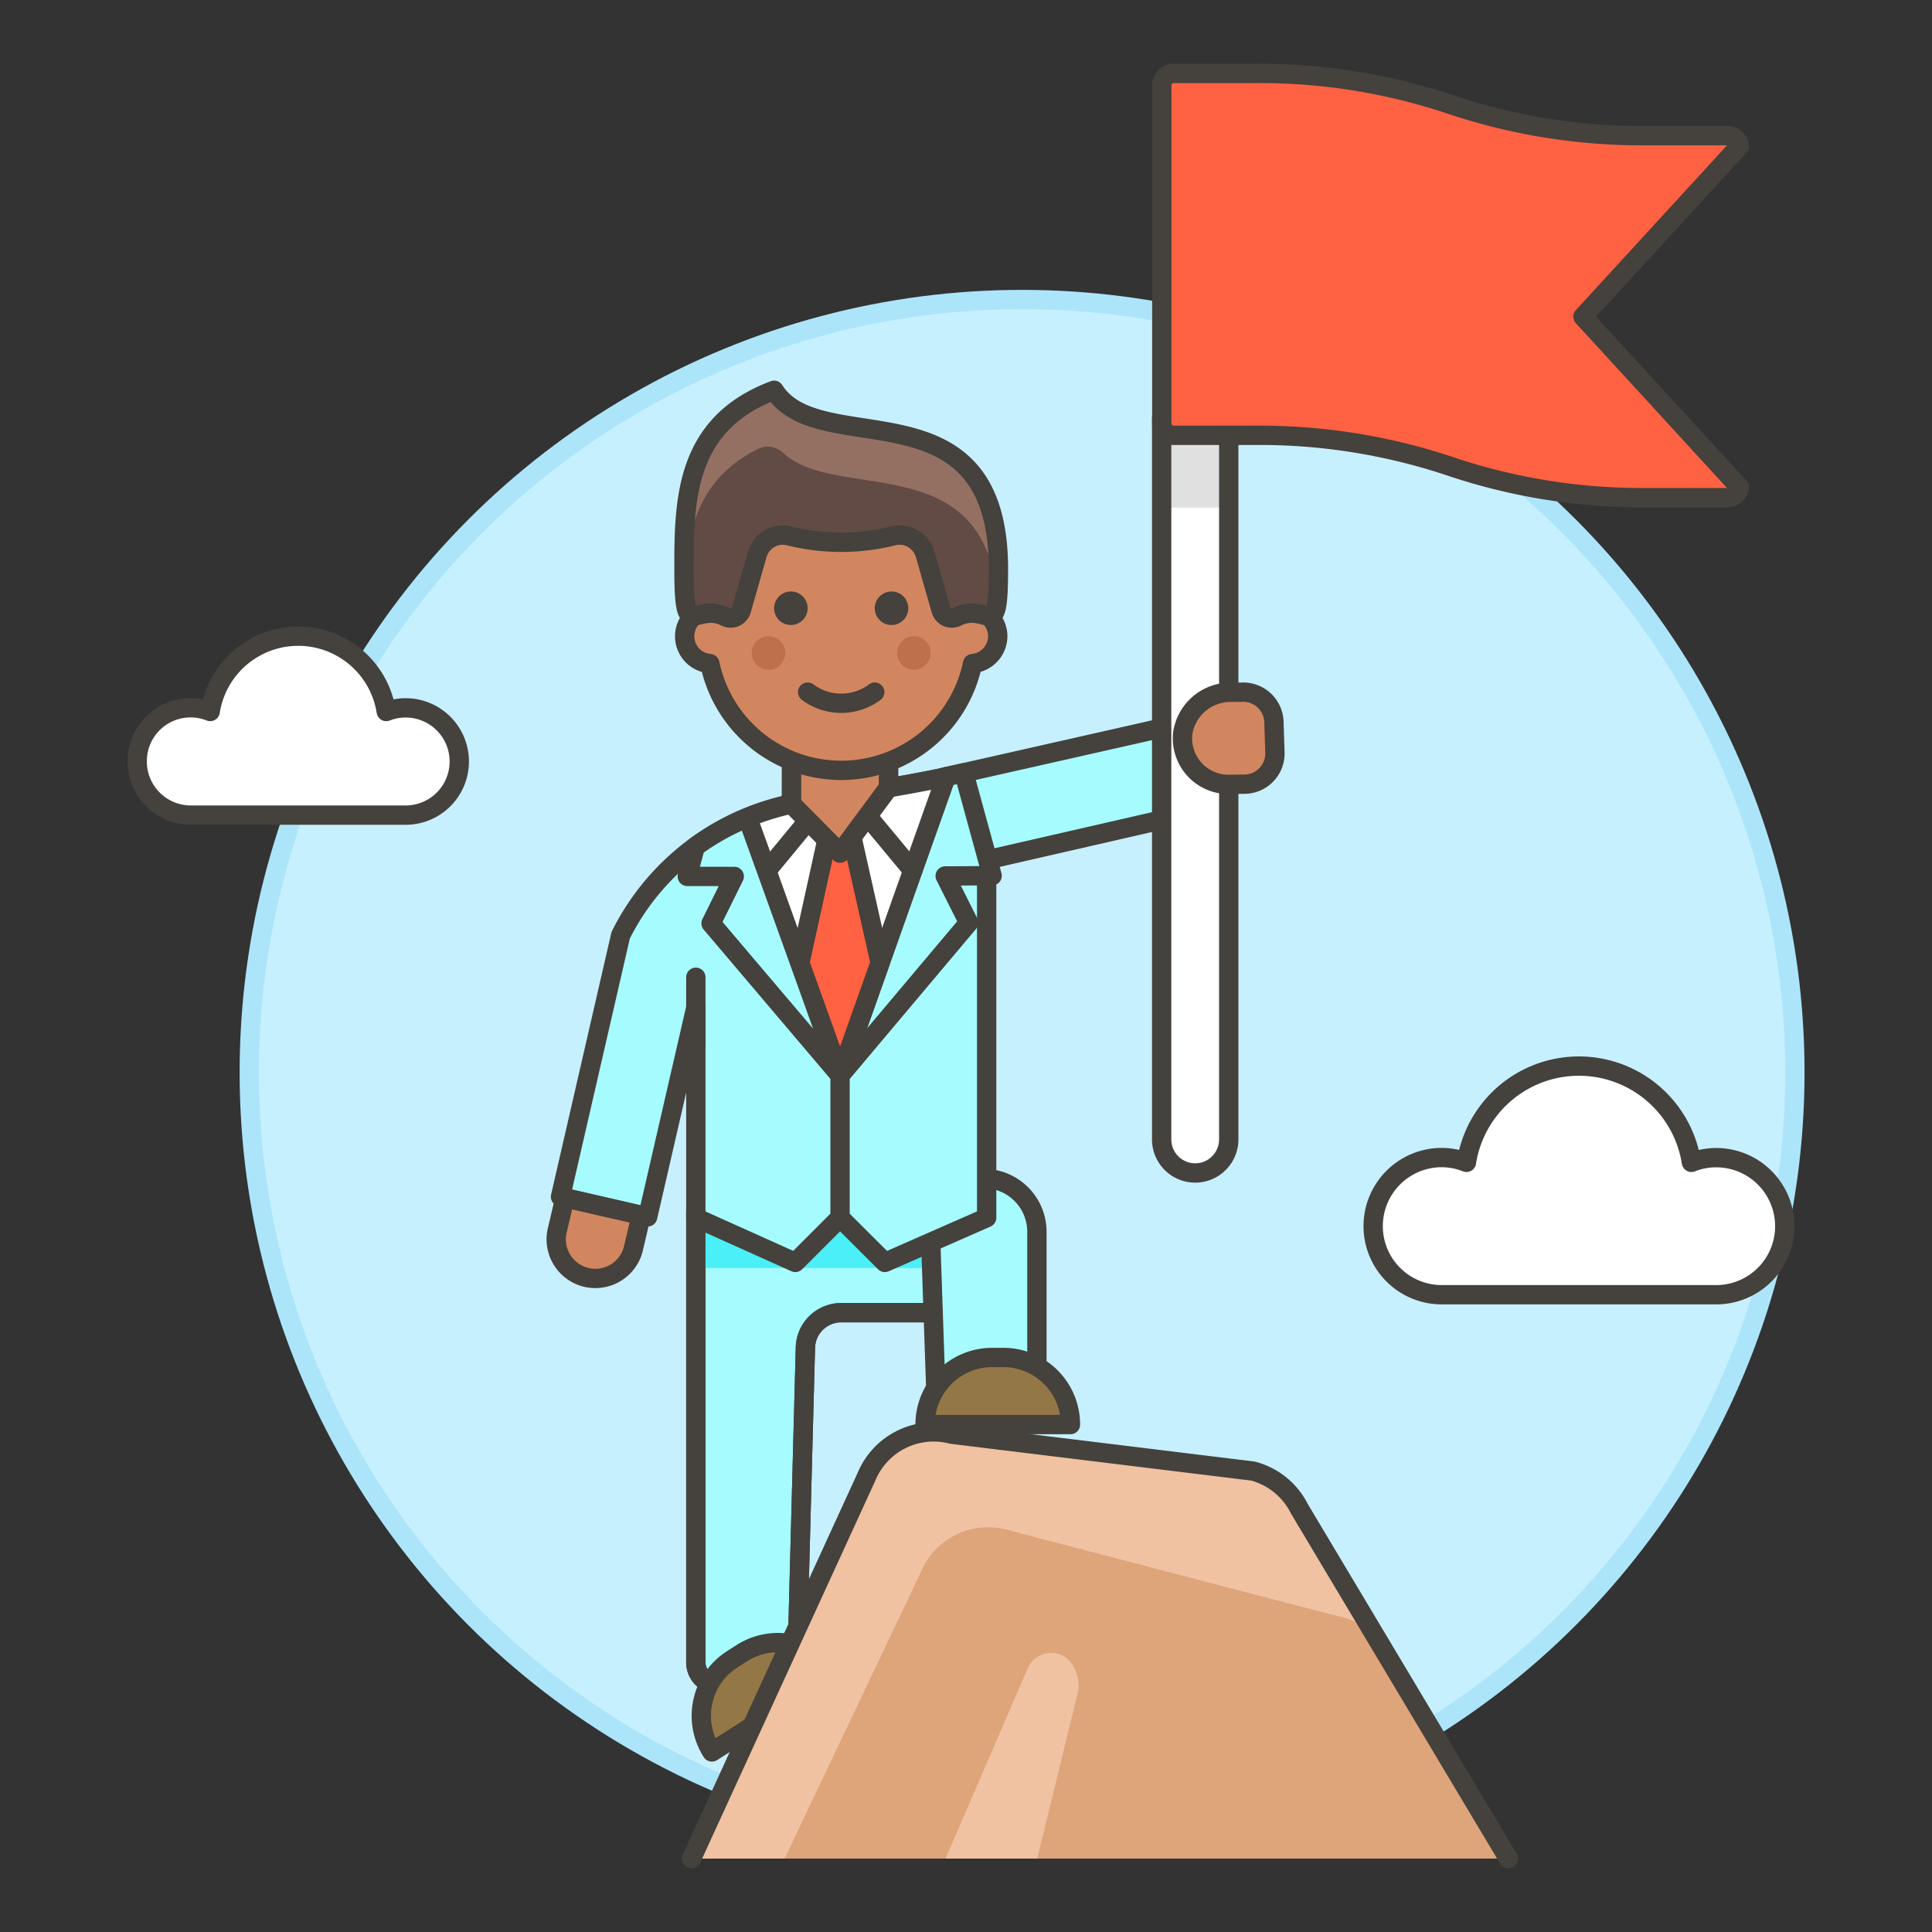 <svg xmlns="http://www.w3.org/2000/svg" viewBox="0 0 100 100"><rect x="0" y="0" width="100" height="100" fill="#333333" stroke="none"/><g class="nc-icon-wrapper"><defs/><circle class="a" cx="52.903" cy="55.504" r="40" fill="#c7f0ff" stroke="#ace5fa" stroke-miterlimit="10"/><path class="b" d="M51.065 62.738H36.016v23.309a1.157 1.157 0 0 0 1.158 1.153h4.051l.463-17.462a1.856 1.856 0 0 1 1.853-1.794h7.524z" fill="#a6fbff" stroke="#45413c" stroke-linecap="round" stroke-linejoin="round"/><path class="c" d="M36.016 62.738h15.049v2.894H36.016z" style="" fill="#4aeff7"/><path class="d" d="M51.065 62.738H36.016v23.309a1.157 1.157 0 0 0 1.158 1.153h4.051l.463-17.462a1.856 1.856 0 0 1 1.853-1.794h7.524z" stroke="#45413c" stroke-linecap="round" stroke-linejoin="round" fill="none"/><path class="e" d="M43.193 86.626a3.473 3.473 0 0 0-4.8-1.057l-.488.312a3.473 3.473 0 0 0-1.057 4.8z" stroke="#45413c" stroke-linecap="round" stroke-linejoin="round" fill="#947746"/><path class="b" d="M50.912 61a2.758 2.758 0 0 1 2.758 2.76v8.818h-5.21l-.3-8.721A2.759 2.759 0 0 1 50.912 61z" fill="#a6fbff" stroke="#45413c" stroke-linecap="round" stroke-linejoin="round"/><path class="e" d="M55.406 73.736a3.473 3.473 0 0 0-3.473-3.473h-.578a3.472 3.472 0 0 0-3.473 3.473z" stroke="#45413c" stroke-linecap="round" stroke-linejoin="round" fill="#947746"/><path class="b" d="M60.671 37.56l-12.165 2.749c-2.239.457-4.5.786-6.754 1.157a12.783 12.783 0 0 0-9.626 6.941l-3.114 13.538 4.512 1.038 2.492-10.83v10.875l5.15 2.315 2.315-2.315 2.319 2.315 5.269-2.315V44.513L61.6 42.1z" fill="#a6fbff" stroke="#45413c" stroke-linecap="round" stroke-linejoin="round"/><path class="b" d="M51.063 45.328l-2.141.011 1.215 2.42-6.656 7.906 2.072-5.834 1.69-4.77 1.725-4.858.918-.206 1.235 4.509.232.822h-.29z" fill="#a6fbff" stroke="#45413c" stroke-linecap="round" stroke-linejoin="round"/><path class="f" d="M48.968 40.2l-1.725 4.858-1.69 4.77-2.072 5.834-2.081-5.808-1.713-4.781-1-2.748a14.155 14.155 0 0 1 3.066-.859c2.254-.371 4.515-.7 6.754-1.157l.462-.1" stroke="#45413c" stroke-linecap="round" stroke-linejoin="round" fill="#fff"/><path class="g" d="M28.835 63.721a2.026 2.026 0 0 0 3.944.926l.409-1.741L29.24 62z" stroke="#45413c" stroke-linecap="round" stroke-linejoin="round" fill="#d18660"/><path class="d" d="M36.016 54.056v-3.473" stroke="#45413c" stroke-linecap="round" stroke-linejoin="round" fill="none"/><path class="d" d="M43.481 55.665v7.073" stroke="#45413c" stroke-linecap="round" stroke-linejoin="round" fill="none"/><path class="d" d="M42.798 41.299l-3.114 3.774" stroke="#45413c" stroke-linecap="round" stroke-linejoin="round" fill="none"/><path class="d" d="M47.243 45.061l-3.276-3.947" stroke="#45413c" stroke-linecap="round" stroke-linejoin="round" fill="none"/><path class="h" d="M43.607 41.167l1.946 8.664-2.072 5.834-2.084-5.811 1.899-8.636.311-.051z" stroke="#45413c" stroke-linecap="round" stroke-linejoin="round" fill="#ff6242"/><path class="b" d="M35.991 43.823l-.417 1.54h2.431l-1.2 2.43 6.68 7.872-2.085-5.811-2.711-7.529a12.8 12.8 0 0 0-2.7 1.5" fill="#a6fbff" stroke="#45413c" stroke-linecap="round" stroke-linejoin="round"/><path class="i" d="M45.99 40.769l-2.509 3.385-2.515-2.539.006-4.394h5.024l-.006 3.548z" stroke="#45413c" stroke-linecap="round" stroke-linejoin="round" fill="#d18660" stroke-width="1.009px"/><g><path class="g" d="M51.644 32.93a1.426 1.426 0 0 0-1.158-1.389v-.927a6.946 6.946 0 0 0-13.891 0v.927a1.418 1.418 0 0 0 .146 2.807 6.947 6.947 0 0 0 13.6 0 1.433 1.433 0 0 0 1.303-1.418z" stroke="#45413c" stroke-linecap="round" stroke-linejoin="round" fill="#d18660"/><circle class="j" cx="39.778" cy="33.798" r=".868" style="" fill="#bd704a"/><circle class="j" cx="47.303" cy="33.798" r=".868" style="" fill="#bd704a"/><path class="d" d="M45.277 35.824a2.9 2.9 0 0 1-3.473 0" stroke="#45413c" stroke-linecap="round" stroke-linejoin="round" fill="none"/><circle class="k" cx="40.936" cy="31.483" r=".868" style="" fill="#45413c"/><circle class="k" cx="46.145" cy="31.483" r=".868" style="" fill="#45413c"/></g><path class="l" d="M40.068 20.2c-4.631 1.736-4.666 5.713-4.666 9.261 0 3.966.517 1.656 2.158 2.469a.578.578 0 0 0 .814-.36l.819-2.864a1.377 1.377 0 0 1 1.621-.977 11.1 11.1 0 0 0 5.453 0 1.377 1.377 0 0 1 1.621.977l.819 2.864a.578.578 0 0 0 .814.36c1.64-.813 2.158 1.5 2.158-2.469 0-9.87-9.26-5.539-11.611-9.261z" style="" fill="#614b44"/><path class="m" d="M39.222 23.242a1.156 1.156 0 0 1 1.307.192c2.778 2.6 10.432-.323 11.1 7.542.033-.357.048-.848.048-1.519 0-9.866-9.26-5.535-11.611-9.261-4.631 1.736-4.666 5.713-4.666 9.261 0 .419.006.767.018 1.057.091-2.837.625-5.69 3.804-7.272z" style="" fill="#947063"/><path class="d" d="M40.068 20.2c-4.631 1.736-4.666 5.713-4.666 9.261 0 3.966.517 1.656 2.158 2.469a.578.578 0 0 0 .814-.36l.819-2.864a1.377 1.377 0 0 1 1.621-.977 11.1 11.1 0 0 0 5.453 0 1.377 1.377 0 0 1 1.621.977l.819 2.864a.578.578 0 0 0 .814.36c1.64-.813 2.158 1.5 2.158-2.469 0-9.87-9.26-5.539-11.611-9.261z" stroke="#45413c" stroke-linecap="round" stroke-linejoin="round" fill="none"/><path class="f" d="M74.625 59.915a3.528 3.528 0 0 1 1.278.247 5.893 5.893 0 0 1 11.644 0 3.547 3.547 0 1 1 1.278 6.853h-14.2a3.55 3.55 0 0 1 0-7.1z" stroke="#45413c" stroke-linecap="round" stroke-linejoin="round" fill="#fff"/><path class="n" d="M61.863 60.713a1.737 1.737 0 0 1-1.736-1.737V21.643H63.6v37.333a1.737 1.737 0 0 1-1.737 1.737z" style="" fill="#fff"/><path class="o" d="M60.127 21.643H63.6v4.631h-3.473z" style="" fill="#e0e0e0"/><path class="d" d="M61.863 60.713a1.737 1.737 0 0 1-1.736-1.737V21.643H63.6v37.333a1.737 1.737 0 0 1-1.737 1.737z" stroke="#45413c" stroke-linecap="round" stroke-linejoin="round" fill="none"/><g><path class="p" d="M35.792 96.2l9.069-19.792a3.759 3.759 0 0 1 4.41-2.172l15.575 1.905a3.759 3.759 0 0 1 2.413 1.959l10.813 18.1z" style="" fill="#dea47a"/><path class="q" d="M53.692 96.2l2.128-8.735c.069-.358-.1-1.857-1.357-1.909a1.323 1.323 0 0 0-1.271.8L48.941 96.2z" style="" fill="#f0c2a1"/><path class="q" d="M40.612 96.2l7.066-14.855a3.762 3.762 0 0 1 4.415-2.17L68.9 83.567a6.642 6.642 0 0 1 2.092.788L67.259 78.1a3.759 3.759 0 0 0-2.413-1.956L49.271 74.24a3.759 3.759 0 0 0-4.41 2.172L35.792 96.2h4.82" style="" fill="#f0c2a1"/><path class="d" d="M35.792 96.2l9.069-19.792a3.759 3.759 0 0 1 4.41-2.172l15.575 1.905a3.759 3.759 0 0 1 2.413 1.959l10.813 18.1" stroke="#45413c" stroke-linecap="round" stroke-linejoin="round" fill="none"/></g><path class="f" d="M7.1 39.412a2.764 2.764 0 0 1 3.779-2.585 4.612 4.612 0 0 1 9.113 0 2.776 2.776 0 1 1 1 5.364H9.876A2.779 2.779 0 0 1 7.1 39.412z" stroke="#45413c" stroke-linecap="round" stroke-linejoin="round" fill="#fff"/><path class="h" d="M89.337 7.022h-4.3a31.058 31.058 0 0 1-9.95-1.613A31.09 31.09 0 0 0 65.134 3.8h-4.3a.638.638 0 0 0-.7.538v17.655a.638.638 0 0 0 .7.538h4.3a31.09 31.09 0 0 1 9.95 1.613 31.059 31.059 0 0 0 9.95 1.614h4.3a.638.638 0 0 0 .7-.538l-8.1-8.83 8.1-8.83a.638.638 0 0 0-.697-.538z" stroke="#45413c" stroke-linecap="round" stroke-linejoin="round" fill="#ff6242"/><path class="g" d="M63.614 40.6a2.385 2.385 0 0 1-2.393-2.668 2.5 2.5 0 0 1 2.5-2.1l.617-.006a1.589 1.589 0 0 1 1.6 1.536l.052 1.587a1.588 1.588 0 0 1-1.57 1.64z" stroke="#45413c" stroke-linecap="round" stroke-linejoin="round" fill="#d18660"/></g></svg>